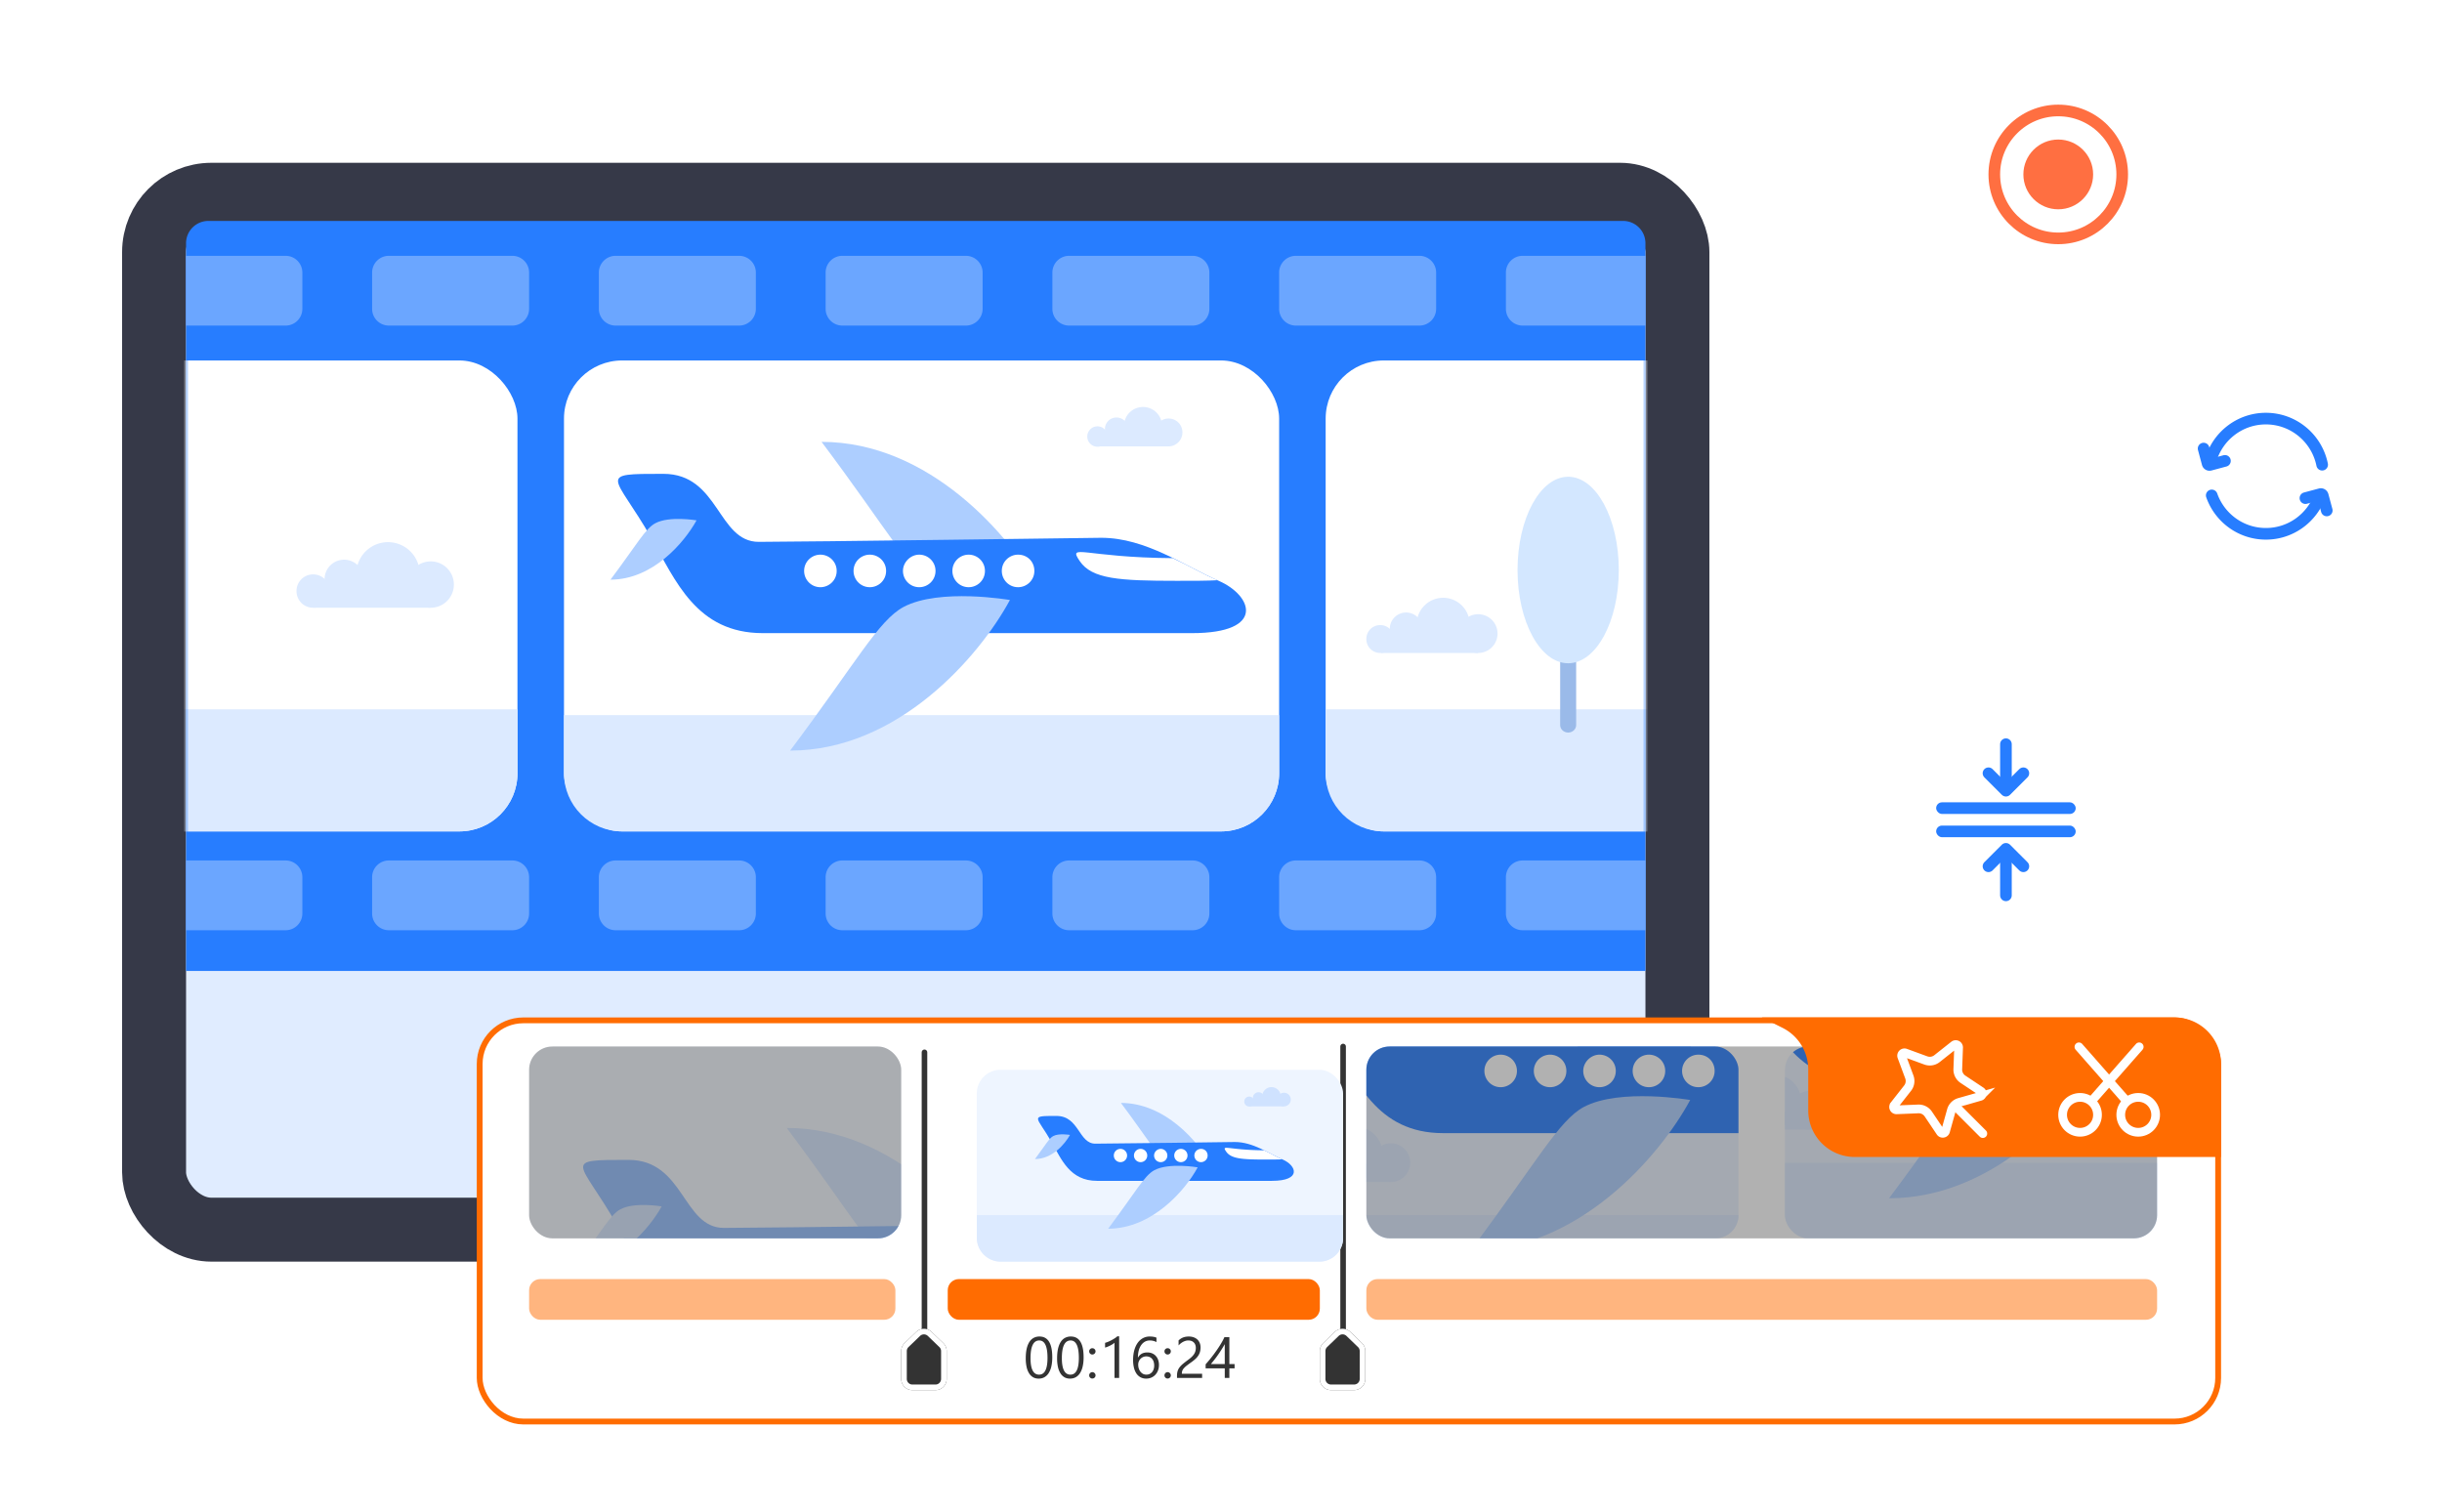 <svg xmlns="http://www.w3.org/2000/svg" width="420" height="260" fill="none"><g filter="url(#a)"><rect width="262" height="178" x="34.5" y="39.5" fill="#E0ECFF" stroke="#363948" stroke-width="11" rx="9.86"/><path fill="#277DFF" d="M40 47.84A3.84 3.84 0 0 1 43.84 44h243.32a3.84 3.84 0 0 1 3.84 3.84V173H40V47.84Z"/><path fill="#6BA6FF" fill-rule="evenodd" d="M57.12 50H40v12h17.12A2.88 2.88 0 0 0 60 59.12v-6.24A2.88 2.88 0 0 0 57.12 50Zm17.76 0A2.88 2.88 0 0 0 72 52.88v6.24A2.88 2.88 0 0 0 74.88 62h21.24A2.88 2.88 0 0 0 99 59.12v-6.24A2.88 2.88 0 0 0 96.12 50H74.88ZM111 52.88a2.88 2.88 0 0 1 2.88-2.88h21.24a2.88 2.88 0 0 1 2.88 2.88v6.24a2.88 2.88 0 0 1-2.88 2.88h-21.24a2.88 2.88 0 0 1-2.88-2.88v-6.24ZM152.88 50a2.88 2.88 0 0 0-2.88 2.88v6.24a2.88 2.88 0 0 0 2.88 2.88h21.24a2.88 2.88 0 0 0 2.88-2.88v-6.24a2.88 2.88 0 0 0-2.88-2.88h-21.24ZM189 52.88a2.88 2.88 0 0 1 2.88-2.88h21.24a2.88 2.88 0 0 1 2.88 2.88v6.24a2.88 2.88 0 0 1-2.88 2.88h-21.24a2.88 2.88 0 0 1-2.88-2.88v-6.24ZM230.88 50a2.88 2.88 0 0 0-2.88 2.88v6.24a2.88 2.88 0 0 0 2.88 2.88h21.24a2.88 2.88 0 0 0 2.88-2.88v-6.24a2.88 2.88 0 0 0-2.88-2.88h-21.24ZM267 52.88a2.88 2.88 0 0 1 2.88-2.88H291v12h-21.12a2.88 2.88 0 0 1-2.88-2.88v-6.24ZM57.12 154H40v12h17.12a2.88 2.88 0 0 0 2.88-2.88v-6.24a2.88 2.88 0 0 0-2.88-2.88Zm17.76 0a2.88 2.88 0 0 0-2.88 2.88v6.24a2.88 2.88 0 0 0 2.88 2.88h21.24a2.88 2.88 0 0 0 2.88-2.88v-6.24a2.88 2.88 0 0 0-2.88-2.88H74.88Zm36.12 2.88a2.88 2.88 0 0 1 2.88-2.88h21.24a2.88 2.88 0 0 1 2.88 2.88v6.24a2.88 2.88 0 0 1-2.88 2.88h-21.24a2.88 2.88 0 0 1-2.88-2.88v-6.24Zm41.88-2.88a2.88 2.88 0 0 0-2.88 2.88v6.24a2.88 2.88 0 0 0 2.88 2.88h21.24a2.88 2.88 0 0 0 2.88-2.88v-6.24a2.88 2.88 0 0 0-2.88-2.88h-21.24Zm36.12 2.88a2.88 2.88 0 0 1 2.88-2.88h21.24a2.88 2.88 0 0 1 2.88 2.88v6.24a2.88 2.88 0 0 1-2.88 2.88h-21.24a2.88 2.88 0 0 1-2.88-2.88v-6.24Zm41.88-2.88a2.88 2.88 0 0 0-2.88 2.88v6.24a2.88 2.88 0 0 0 2.88 2.88h21.24a2.88 2.88 0 0 0 2.88-2.88v-6.24a2.88 2.88 0 0 0-2.88-2.88h-21.24Zm36.12 2.88a2.88 2.88 0 0 1 2.88-2.88H291v12h-21.12a2.88 2.88 0 0 1-2.88-2.88v-6.24Z" clip-rule="evenodd"/><mask id="b" width="251" height="124" x="40" y="44" maskUnits="userSpaceOnUse" style="mask-type:alpha"><rect width="251" height="124" x="40" y="44" fill="#fff" rx="11.52"/></mask><g mask="url(#b)"><rect width="72" height="81" x="25" y="68" fill="#fff" rx="10"/><rect width="123" height="81" x="105" y="68" fill="#fff" rx="10"/><path fill="#DCEAFF" d="M228 129H105v10c0 5.523 4.477 10 10 10h103c5.523 0 10-4.477 10-10v-10Z"/><rect width="65" height="81" x="236" y="68" fill="#fff" rx="10"/><path fill="#DCEAFF" d="M324 128h-88v11c0 5.523 4.477 10 10 10h78v-21ZM9 128h88v11c0 5.523-4.477 10-10 10H9v-21Z"/></g><path fill="#ADCEFF" d="M187.101 107.9c-5.3-9.8-19.3-25.9-37.8-25.9 11.4 15.2 15.2 22.4 19.5 24.7 6.2 3.3 18.3 1.2 18.3 1.2Z"/><path fill="#277DFF" d="M197.4 98.5c7.7 0 14.4 4.9 20.2 7.4 5.8 2.5 8.2 9-4.6 9h-73.8c-11.4 0-15-9-19.2-16.4-6.3-11-9.6-11 2.1-11 9.6 0 9.3 11.7 16.4 11.7 7.1 0 58.9-.7 58.9-.7Z"/><path fill="#fff" d="M217.4 105.8c-2.4-1-4.9-2.5-7.7-3.8-15.2-.1-18.1-2.6-16 .5 2.1 3.1 6.8 3.4 16.7 3.4 3 0 5.2 0 7-.1ZM185.901 104.2c0 1.6-1.3 2.8-2.8 2.8-1.6 0-2.8-1.3-2.8-2.8 0-1.6 1.3-2.8 2.8-2.8 1.6 0 2.8 1.2 2.8 2.8ZM177.401 104.2c0 1.6-1.3 2.8-2.8 2.8-1.6 0-2.8-1.3-2.8-2.8 0-1.6 1.3-2.8 2.8-2.8 1.5 0 2.8 1.2 2.8 2.8ZM168.901 104.2c0 1.6-1.3 2.8-2.8 2.8-1.6 0-2.8-1.3-2.8-2.8 0-1.5 1.3-2.8 2.8-2.8 1.5 0 2.8 1.2 2.8 2.8ZM151.901 104.2c0 1.6-1.3 2.8-2.8 2.8-1.6 0-2.8-1.3-2.8-2.8 0-1.6 1.3-2.8 2.8-2.8 1.5 0 2.8 1.2 2.8 2.8ZM160.401 104.2c0 1.6-1.3 2.8-2.8 2.8-1.6 0-2.8-1.3-2.8-2.8 0-1.6 1.3-2.8 2.8-2.8 1.5 0 2.8 1.2 2.8 2.8Z"/><path fill="#ADCEFF" d="M181.698 109.2c-5.3 9.8-19.3 25.9-37.8 25.9 11.4-15.2 15.2-22.4 19.5-24.7 6.2-3.3 18.3-1.2 18.3-1.2ZM127.8 95.5c-2.1 3.8-7.5 10.2-14.8 10.2 4.5-6 6-8.8 7.7-9.7 2.4-1.3 7.1-.5 7.1-.5Z"/><path fill="#DCEAFF" d="M78.385 108.758a5.455 5.455 0 1 0-7.305-8.105 5.455 5.455 0 0 0 7.305 8.105Z"/><path fill="#DCEAFF" d="M82.014 110.532a3.987 3.987 0 1 0 0-7.973 3.987 3.987 0 0 0 0 7.973ZM64.736 107.665a2.836 2.836 0 0 1-2.868 2.867A2.836 2.836 0 0 1 59 107.665a2.836 2.836 0 0 1 2.868-2.868c1.608 0 2.868 1.329 2.868 2.868Z"/><path fill="#DCEAFF" d="M70.539 105.566a3.358 3.358 0 0 1-6.715 0 3.358 3.358 0 0 1 6.715 0Z"/><path fill="#DCEAFF" d="M82.016 106.755H62.012v3.778h20.004v-3.778ZM259.198 116.825a4.56 4.56 0 1 0-6.105-6.773 4.56 4.56 0 0 0 6.105 6.773Z"/><path fill="#DCEAFF" d="M262.23 118.308a3.331 3.331 0 1 0 0-6.663 3.331 3.331 0 0 0 0 6.663ZM247.793 115.911a2.37 2.37 0 0 1-2.397 2.397 2.37 2.37 0 0 1-2.396-2.397 2.37 2.37 0 0 1 2.396-2.396 2.407 2.407 0 0 1 2.397 2.396Z"/><path fill="#DCEAFF" d="M252.642 114.158a2.806 2.806 0 1 1-5.612 0 2.806 2.806 0 0 1 5.612 0Z"/><path fill="#DCEAFF" d="M262.232 115.152h-16.716v3.156h16.716v-3.156ZM207.859 79.273a3.268 3.268 0 0 1-3.273 3.273 3.268 3.268 0 0 1-3.274-3.273A3.268 3.268 0 0 1 204.586 76a3.268 3.268 0 0 1 3.273 3.273Z"/><path fill="#DCEAFF" d="M211.367 80.383c0 1.345-1.111 2.397-2.396 2.397a2.407 2.407 0 0 1-2.397-2.397c0-1.344 1.111-2.396 2.397-2.396a2.37 2.37 0 0 1 2.396 2.397ZM198.507 81.085c0 .935-.76 1.753-1.754 1.753-.935 0-1.753-.76-1.753-1.753 0-.935.76-1.754 1.753-1.754.994 0 1.754.819 1.754 1.754Z"/><path fill="#DCEAFF" d="M202.013 79.8a1.97 1.97 0 0 1-1.987 1.986 1.97 1.97 0 0 1-1.987-1.987 1.97 1.97 0 0 1 1.987-1.987 1.97 1.97 0 0 1 1.987 1.987Z"/><path fill="#DCEAFF" d="M208.97 80.5h-12.099v2.28h12.099V80.5Z"/><path fill="#9ABAE9" d="M279.082 130.731c0 .696-.621 1.269-1.375 1.269s-1.375-.573-1.375-1.269v-11.212c0-.696.621-1.269 1.375-1.269s1.375.573 1.375 1.269v11.212Z"/><path fill="#D3E7FF" d="M277.708 120.083c4.81 0 8.709-7.182 8.709-16.041 0-8.86-3.899-16.042-8.709-16.042-4.809 0-8.708 7.182-8.708 16.042 0 8.859 3.899 16.041 8.708 16.041Z"/></g><g filter="url(#c)"><rect width="299" height="69" x="86.5" y="179.5" fill="#fff" stroke="#FF6C01" rx="7.5"/><g clip-path="url(#d)" opacity=".5"><rect width="64" height="33" x="95" y="184" fill="#EAF2FF" rx="4"/><path fill="#ADCEFF" d="M177.101 223.9c-5.3-9.8-19.3-25.9-37.8-25.9 11.4 15.2 15.2 22.4 19.5 24.7 6.2 3.3 18.3 1.2 18.3 1.2Z"/><path fill="#277DFF" d="M187.4 214.5c7.7 0 14.4 4.9 20.2 7.4 5.8 2.5 8.2 9-4.6 9h-73.8c-11.4 0-15-9-19.2-16.4-6.3-11-9.6-11 2.1-11 9.6 0 9.3 11.7 16.4 11.7 7.1 0 58.9-.7 58.9-.7Z"/><path fill="#ADCEFF" d="M117.8 211.5c-2.1 3.8-7.5 10.2-14.8 10.2 4.5-6 6-8.8 7.7-9.7 2.4-1.3 7.1-.5 7.1-.5Z"/></g><g clip-path="url(#e)"><rect width="64" height="33" x="239" y="184" fill="#EAF2FF" rx="4"/><path fill="#DCEAFF" d="M341 213H218v10c0 5.523 4.477 10 10 10h103c5.523 0 10-4.477 10-10v-10Z"/><path fill="#ADCEFF" d="M300.101 191.9c-5.3-9.8-19.3-25.9-37.8-25.9 11.4 15.2 15.2 22.4 19.5 24.7 6.2 3.3 18.3 1.2 18.3 1.2Z"/><path fill="#277DFF" d="M310.4 182.5c7.7 0 14.4 4.9 20.2 7.4 5.8 2.5 8.2 9-4.6 9h-73.8c-11.4 0-15-9-19.2-16.4-6.3-11-9.6-11 2.1-11 9.6 0 9.3 11.7 16.4 11.7 7.1 0 58.9-.7 58.9-.7Z"/><path fill="#fff" d="M298.901 188.2c0 1.6-1.3 2.8-2.8 2.8-1.6 0-2.8-1.3-2.8-2.8 0-1.6 1.3-2.8 2.8-2.8 1.6 0 2.8 1.2 2.8 2.8ZM290.401 188.2c0 1.6-1.3 2.8-2.8 2.8-1.6 0-2.8-1.3-2.8-2.8 0-1.6 1.3-2.8 2.8-2.8 1.5 0 2.8 1.2 2.8 2.8ZM281.901 188.2c0 1.6-1.3 2.8-2.8 2.8-1.6 0-2.8-1.3-2.8-2.8 0-1.5 1.3-2.8 2.8-2.8 1.5 0 2.8 1.2 2.8 2.8ZM264.901 188.2c0 1.6-1.3 2.8-2.8 2.8-1.6 0-2.8-1.3-2.8-2.8 0-1.6 1.3-2.8 2.8-2.8 1.5 0 2.8 1.2 2.8 2.8ZM273.401 188.2c0 1.6-1.3 2.8-2.8 2.8-1.6 0-2.8-1.3-2.8-2.8 0-1.6 1.3-2.8 2.8-2.8 1.5 0 2.8 1.2 2.8 2.8Z"/><path fill="#ADCEFF" d="M294.698 193.2c-5.3 9.8-19.3 25.9-37.8 25.9 11.4-15.2 15.2-22.4 19.5-24.7 6.2-3.3 18.3-1.2 18.3-1.2ZM240.8 179.5c-2.1 3.8-7.5 10.2-14.8 10.2 4.5-6 6-8.8 7.7-9.7 2.4-1.3 7.1-.5 7.1-.5Z"/><path fill="#DCEAFF" d="M240.198 205.825a4.56 4.56 0 1 0-6.106-6.772 4.56 4.56 0 0 0 6.106 6.772Z"/><path fill="#DCEAFF" d="M243.23 207.308a3.331 3.331 0 1 0 0-6.662 3.331 3.331 0 0 0 0 6.662Z"/><path fill="#DCEAFF" d="M243.232 204.152h-16.716v3.156h16.716v-3.156Z"/></g><g clip-path="url(#f)"><rect width="64" height="33" x="311" y="184" fill="#EAF2FF" rx="4"/><path fill="#DCEAFF" d="M413 204H290v10c0 5.523 4.477 10 10 10h103c5.523 0 10-4.477 10-10v-10Z"/><path fill="#ADCEFF" d="M372.101 182.9c-5.3-9.8-19.3-25.9-37.8-25.9 11.4 15.2 15.2 22.4 19.5 24.7 6.2 3.3 18.3 1.2 18.3 1.2Z"/><path fill="#277DFF" d="M382.4 173.5c7.7 0 14.4 4.9 20.2 7.4 5.8 2.5 8.2 9-4.6 9h-73.8c-11.4 0-15-9-19.2-16.4-6.3-11-9.6-11 2.1-11 9.6 0 9.3 11.7 16.4 11.7 7.1 0 58.9-.7 58.9-.7Z"/><path fill="#ADCEFF" d="M366.698 184.2c-5.3 9.8-19.3 25.9-37.8 25.9 11.4-15.2 15.2-22.4 19.5-24.7 6.2-3.3 18.3-1.2 18.3-1.2Z"/><path fill="#DCEAFF" d="M312.198 196.825a4.56 4.56 0 1 0-6.106-6.772 4.56 4.56 0 0 0 6.106 6.772Z"/><path fill="#DCEAFF" d="M315.23 198.308a3.331 3.331 0 1 0 0-6.662 3.331 3.331 0 0 0 0 6.662Z"/><path fill="#DCEAFF" d="M315.232 195.152h-16.716v3.156h16.716v-3.156Z"/></g><rect width="136" height="33" x="239" y="184" fill="#3D3E3E" opacity=".4" rx="4"/><path fill="#FF6C01" d="M386 187a8 8 0 0 0-8-8h-71l3.578 1.789a8 8 0 0 1 4.422 7.156V195a8 8 0 0 0 8 8h63v-16Z"/><circle cx="361.75" cy="195.75" r="3" stroke="#fff" stroke-width="1.5"/><circle cx="371.75" cy="195.75" r="3" stroke="#fff" stroke-width="1.5"/><path fill="#fff" d="M372.419 183.496a.75.75 0 0 0-1.059.068l-7.866 8.946a.75.75 0 1 0 1.127.99l7.866-8.946a.75.75 0 0 0-.068-1.058Z"/><path fill="#fff" d="M361.062 183.496a.748.748 0 0 1 1.058.068l7.866 8.946a.749.749 0 1 1-1.126.99l-7.866-8.946a.749.749 0 0 1 .068-1.058ZM345.566 198.455a.75.75 0 0 1-1.061 1.06l1.061-1.06Zm-4.97-4.97 4.97 4.97-1.061 1.06-4.97-4.969 1.061-1.061Z"/><path stroke="#fff" stroke-width="1.5" d="M331.722 185.114a.493.493 0 0 0-.631.634l1.296 3.492c.241.65.128 1.378-.3 1.923l-2.299 2.93a.492.492 0 0 0 .408.796l3.721-.153a1.992 1.992 0 0 1 1.736.88l2.077 3.092c.234.349.77.263.883-.142l1.004-3.587a1.994 1.994 0 0 1 1.373-1.379l3.583-1.019a.493.493 0 0 0 .138-.884l-3.101-2.063a1.995 1.995 0 0 1-.888-1.733l.138-3.722a.492.492 0 0 0-.798-.404l-2.92 2.312a1.994 1.994 0 0 1-1.922.308l-3.498-1.281Z"/><path stroke="#333" stroke-linecap="round" stroke-width=".96" d="M235 236v-52"/><g filter="url(#g)"><path fill="#333" d="M231 241.175c0 1.06.86 1.92 1.92 1.92h3.977c1.06 0 1.92-.86 1.92-1.92v-4.791c0-.522-.213-1.021-.588-1.383l-1.989-1.915a1.921 1.921 0 0 0-2.663 0l-1.989 1.915a1.919 1.919 0 0 0-.588 1.383v4.791Z"/><path stroke="#fff" stroke-width=".96" d="M231.48 241.175c0 .795.645 1.44 1.44 1.44h3.977a1.44 1.44 0 0 0 1.44-1.44v-4.791c0-.391-.159-.766-.441-1.037l-1.989-1.915a1.44 1.44 0 0 0-1.997 0l-1.989 1.915a1.439 1.439 0 0 0-.441 1.037v4.791Z"/></g><path stroke="#333" stroke-linecap="round" stroke-width=".96" d="M163 236v-51"/><g filter="url(#h)"><path fill="#333" d="M159 241.177c0 1.061.86 1.92 1.92 1.92h3.977a1.92 1.92 0 0 0 1.92-1.92v-4.79c0-.522-.213-1.021-.588-1.383l-1.989-1.915a1.92 1.92 0 0 0-2.663 0l-1.989 1.915a1.919 1.919 0 0 0-.588 1.383v4.79Z"/><path stroke="#fff" stroke-width=".96" d="M159.48 241.177c0 .796.645 1.44 1.44 1.44h3.977a1.44 1.44 0 0 0 1.44-1.44v-4.79c0-.392-.159-.766-.441-1.037l-1.989-1.915a1.44 1.44 0 0 0-1.997 0l-1.989 1.915a1.437 1.437 0 0 0-.441 1.037v4.79Z"/></g><path fill="#333" d="M184.98 237.47c0 .586-.053 1.105-.161 1.558a3.573 3.573 0 0 1-.459 1.147 2.066 2.066 0 0 1-.737.708c-.29.16-.62.239-.991.239-.352 0-.666-.076-.943-.229a2.004 2.004 0 0 1-.693-.679 3.427 3.427 0 0 1-.43-1.089 6.818 6.818 0 0 1-.146-1.484c0-.612.05-1.152.151-1.621.104-.469.256-.861.454-1.177a2 2 0 0 1 .738-.718 2.068 2.068 0 0 1 1.015-.244c1.468 0 2.202 1.196 2.202 3.589Zm-.82.078c0-1.992-.473-2.988-1.421-2.988-.999 0-1.499 1.014-1.499 3.042 0 1.891.49 2.837 1.47 2.837.967 0 1.45-.964 1.45-2.891Zm6.211-.078c0 .586-.054 1.105-.161 1.558a3.573 3.573 0 0 1-.459 1.147 2.074 2.074 0 0 1-.737.708c-.29.16-.62.239-.992.239-.351 0-.665-.076-.942-.229a2.004 2.004 0 0 1-.693-.679 3.427 3.427 0 0 1-.43-1.089 6.757 6.757 0 0 1-.146-1.484c0-.612.05-1.152.151-1.621.104-.469.255-.861.454-1.177.199-.319.444-.558.737-.718a2.075 2.075 0 0 1 1.016-.244c1.468 0 2.202 1.196 2.202 3.589Zm-.82.078c0-1.992-.474-2.988-1.421-2.988-.999 0-1.499 1.014-1.499 3.042 0 1.891.49 2.837 1.47 2.837.966 0 1.45-.964 1.45-2.891Zm2.319-.571a.529.529 0 0 1-.386-.161.536.536 0 0 1-.156-.386.536.536 0 0 1 .542-.537.543.543 0 0 1 .552.537c0 .15-.054.278-.161.386a.535.535 0 0 1-.391.161Zm0 4.131a.529.529 0 0 1-.386-.161.536.536 0 0 1-.156-.386c0-.15.052-.279.156-.386a.519.519 0 0 1 .386-.166c.153 0 .283.055.391.166a.527.527 0 0 1 .161.386c0 .15-.054.278-.161.386a.535.535 0 0 1-.391.161Zm4.614-.108h-.8v-6.05a1.858 1.858 0 0 1-.274.215 5.224 5.224 0 0 1-.869.454 3.339 3.339 0 0 1-.479.162v-.811a4.85 4.85 0 0 0 .557-.195 7.388 7.388 0 0 0 1.123-.601c.169-.114.316-.225.44-.332h.302V241Zm6.846-2.221c0 .341-.055.655-.166.942a2.276 2.276 0 0 1-.459.742 2.079 2.079 0 0 1-.698.488c-.27.114-.563.171-.879.171-.352 0-.667-.073-.947-.219a2.041 2.041 0 0 1-.708-.63 3.103 3.103 0 0 1-.44-1.011 5.46 5.46 0 0 1-.151-1.343c0-.609.067-1.16.2-1.655.137-.498.329-.923.576-1.274a2.67 2.67 0 0 1 .904-.821 2.41 2.41 0 0 1 1.176-.288c.482 0 .869.067 1.162.2v.757a2.472 2.472 0 0 0-1.142-.278c-.313 0-.594.07-.845.21-.251.14-.465.338-.644.595a2.893 2.893 0 0 0-.415.923 4.75 4.75 0 0 0-.142 1.206h.019c.323-.582.855-.874 1.597-.874.306 0 .581.052.825.157.248.104.458.252.63.444.176.189.311.415.405.679.095.263.142.556.142.879Zm-.82.102c0-.244-.031-.464-.093-.659a1.403 1.403 0 0 0-.269-.498 1.098 1.098 0 0 0-.424-.313 1.431 1.431 0 0 0-.577-.112 1.36 1.36 0 0 0-.991.42 1.436 1.436 0 0 0-.293.449 1.44 1.44 0 0 0-.102.542c0 .241.034.467.102.679.069.208.165.391.288.547.124.156.271.28.44.371.172.088.363.132.571.132.202 0 .386-.038.552-.113.166-.078.307-.185.425-.322.117-.137.208-.299.273-.488.065-.192.098-.404.098-.635Zm2.309-1.904a.527.527 0 0 1-.385-.161.533.533 0 0 1-.157-.386.534.534 0 0 1 .542-.537c.153 0 .284.052.391.156a.511.511 0 0 1 .161.381c0 .15-.054.278-.161.386a.534.534 0 0 1-.391.161Zm0 4.131a.527.527 0 0 1-.385-.161.533.533 0 0 1-.157-.386c0-.15.052-.279.157-.386a.516.516 0 0 1 .385-.166c.153 0 .284.055.391.166a.527.527 0 0 1 .161.386c0 .15-.054.278-.161.386a.534.534 0 0 1-.391.161Zm4.849-5.274c0-.215-.034-.402-.103-.561a1.047 1.047 0 0 0-.273-.396 1.086 1.086 0 0 0-.405-.239 1.694 1.694 0 0 0-.967-.015 2.35 2.35 0 0 0-.44.176 2.83 2.83 0 0 0-.776.615v-.859a2.37 2.37 0 0 1 .752-.498c.28-.117.62-.176 1.021-.176.286 0 .551.042.795.127.245.081.456.202.635.361.179.16.319.357.42.591.104.235.156.503.156.806 0 .277-.032.527-.097.752a2.256 2.256 0 0 1-.288.635 2.974 2.974 0 0 1-.484.571 6.984 6.984 0 0 1-.688.557 26.57 26.57 0 0 0-.816.6 3.617 3.617 0 0 0-.507.469 1.372 1.372 0 0 0-.264.434c-.049.144-.073.31-.073.498h3.486V241h-4.321v-.346c0-.3.032-.564.097-.791a2.05 2.05 0 0 1 .323-.65c.149-.205.345-.41.586-.615.244-.205.542-.436.893-.693.254-.183.466-.357.635-.523.172-.166.311-.332.415-.498.104-.166.177-.334.22-.503.045-.172.068-.355.068-.547Zm5.771-1.836v4.624h.899v.733h-.899V241h-.791v-1.645h-3.291v-.694a25.27 25.27 0 0 0 1.822-2.299c.286-.404.55-.806.791-1.206.244-.404.449-.79.615-1.158h.854Zm-3.178 4.624h2.387v-3.427c-.244.426-.475.807-.693 1.142-.218.335-.426.64-.625.913-.195.274-.382.521-.561.742l-.508.63Z"/><rect width="63" height="7" x="95" y="224" fill="#FF6C01" opacity=".5" rx="1.92"/><rect width="136" height="7" x="239" y="224" fill="#FF6C01" opacity=".5" rx="1.92"/><rect width="64" height="7" x="167" y="224" fill="#FF6C01" rx="1.92"/><rect width="64" height="33" x="95" y="184" fill="#3D3E3E" opacity=".4" rx="4"/></g><g filter="url(#i)"><rect width="42" height="42" x="365" y="65" fill="#fff" rx="10"/><path stroke="#277DFF" stroke-linecap="round" stroke-width="2" d="M376.398 89.21c1.356 3.848 5.014 6.605 9.313 6.605 4.3 0 7.957-2.757 9.313-6.605M395.387 83.926c-.914-4.522-4.899-7.926-9.677-7.926-4.521 0-8.332 3.049-9.503 7.209a8.907 8.907 0 0 0-.086.325"/><path stroke="#277DFF" stroke-linecap="round" stroke-width="2" d="m375 81.153.688 2.567c.048.18.233.287.413.239l2.567-.688M396.18 91.796l-.688-2.567a.338.338 0 0 0-.414-.239l-2.567.688"/></g><g filter="url(#j)"><rect width="42" height="42" x="320" y="125" fill="#fff" rx="10"/><path stroke="#277DFF" stroke-linecap="round" stroke-width="2" d="M341 132v7M341 158v-7"/><path stroke="#277DFF" stroke-linecap="round" stroke-linejoin="round" stroke-width="2" d="m338 137 3 3 3-3M338 153l3-3 3 3"/><rect width="24" height="2" x="329" y="142" fill="#277DFF" rx="1"/><rect width="24" height="2" x="329" y="146" fill="#277DFF" rx="1"/></g><g filter="url(#k)"><rect width="42" height="42" x="329" y="13" fill="#fff" rx="10"/><circle cx="350" cy="34" r="11" stroke="#FF6F41" stroke-width="2"/><circle cx="350" cy="34" r="6" fill="#FF6F41"/></g><rect width="63" height="33" x="168" y="184" fill="#EEF5FF" rx="4.074"/><path fill="#DCEAFF" d="M231 209h-63v3.926a4.074 4.074 0 0 0 4.074 4.074h54.852a4.074 4.074 0 0 0 4.074-4.074V209Z"/><path fill="#ADCEFF" d="M208.189 200.255c-2.159-3.992-7.863-10.551-15.4-10.551 4.645 6.192 6.193 9.126 7.945 10.063 2.525 1.344 7.455.488 7.455.488Z"/><path fill="#277DFF" d="M212.386 196.426c3.137 0 5.867 1.996 8.23 3.015 2.363 1.018 3.34 3.666-1.875 3.666h-30.066c-4.645 0-6.111-3.666-7.822-6.681-2.567-4.482-3.912-4.482.855-4.482 3.911 0 3.789 4.767 6.682 4.767 2.892 0 23.996-.285 23.996-.285Z"/><path fill="#fff" d="M220.531 199.4c-.977-.408-1.996-1.019-3.137-1.548-6.192-.041-7.374-1.06-6.518.203.855 1.263 2.77 1.386 6.803 1.386 1.223 0 2.119 0 2.852-.041ZM207.699 198.748c0 .652-.529 1.141-1.14 1.141a1.14 1.14 0 0 1-1.141-1.141c0-.652.53-1.141 1.141-1.141.652 0 1.14.489 1.14 1.141ZM204.239 198.748a1.14 1.14 0 0 1-1.141 1.141 1.14 1.14 0 0 1-1.141-1.141c0-.652.53-1.141 1.141-1.141a1.14 1.14 0 0 1 1.141 1.141ZM200.774 198.748a1.14 1.14 0 0 1-1.141 1.141 1.14 1.14 0 0 1-1.141-1.141c0-.611.53-1.141 1.141-1.141a1.14 1.14 0 0 1 1.141 1.141ZM193.848 198.748a1.14 1.14 0 0 1-1.141 1.141 1.14 1.14 0 0 1-1.141-1.141c0-.652.53-1.141 1.141-1.141a1.14 1.14 0 0 1 1.141 1.141ZM197.313 198.748a1.14 1.14 0 0 1-1.141 1.141 1.14 1.14 0 0 1-1.141-1.141c0-.652.53-1.141 1.141-1.141a1.14 1.14 0 0 1 1.141 1.141Z"/><path fill="#ADCEFF" d="M205.99 200.785c-2.159 3.993-7.863 10.552-15.4 10.552 4.644-6.193 6.192-9.126 7.944-10.063 2.526-1.345 7.456-.489 7.456-.489ZM184.03 195.204c-.856 1.548-3.056 4.155-6.03 4.155 1.833-2.444 2.444-3.585 3.137-3.952.978-.529 2.893-.203 2.893-.203Z"/><path fill="#CFE2FF" d="M220.282 188.581c0 .885-.714 1.6-1.6 1.6-.886 0-1.6-.715-1.6-1.6 0-.886.714-1.6 1.6-1.6.886 0 1.6.714 1.6 1.6Z"/><path fill="#CFE2FF" d="M221.999 189.124c0 .657-.543 1.171-1.171 1.171a1.177 1.177 0 0 1-1.172-1.171c0-.657.543-1.172 1.172-1.172.657 0 1.171.515 1.171 1.172ZM215.714 189.466a.859.859 0 0 1-.857.857.86.86 0 0 1-.857-.857.86.86 0 0 1 .857-.857c.486 0 .857.4.857.857Z"/><path fill="#CFE2FF" d="M217.427 188.838a.963.963 0 0 1-.971.971.963.963 0 0 1-.972-.971c0-.543.429-.971.972-.971.543 0 .971.428.971.971Z"/><path fill="#CFE2FF" d="M220.828 189.181h-5.914v1.114h5.914v-1.114Z"/><defs><filter id="a" width="281" height="195" x="21" y="28" color-interpolation-filters="sRGB" filterUnits="userSpaceOnUse"><feFlood flood-opacity="0" result="BackgroundImageFix"/><feColorMatrix in="SourceAlpha" result="hardAlpha" values="0 0 0 0 0 0 0 0 0 0 0 0 0 0 0 0 0 0 127 0"/><feOffset dx="-8" dy="-6"/><feComposite in2="hardAlpha" operator="out"/><feColorMatrix values="0 0 0 0 0.577 0 0 0 0 0.769 0 0 0 0 0.991 0 0 0 1 0"/><feBlend in2="BackgroundImageFix" result="effect1_dropShadow_1553_38912"/><feBlend in="SourceGraphic" in2="effect1_dropShadow_1553_38912" result="shape"/></filter><filter id="c" width="304" height="74" x="82" y="175" color-interpolation-filters="sRGB" filterUnits="userSpaceOnUse"><feFlood flood-opacity="0" result="BackgroundImageFix"/><feColorMatrix in="SourceAlpha" result="hardAlpha" values="0 0 0 0 0 0 0 0 0 0 0 0 0 0 0 0 0 0 127 0"/><feOffset dx="-4" dy="-4"/><feComposite in2="hardAlpha" operator="out"/><feColorMatrix values="0 0 0 0 0.888 0 0 0 0 0.648 0 0 0 0 0.475 0 0 0 1 0"/><feBlend in2="BackgroundImageFix" result="effect1_dropShadow_1553_38912"/><feBlend in="SourceGraphic" in2="effect1_dropShadow_1553_38912" result="shape"/></filter><filter id="g" width="11.656" height="14.385" x="229.08" y="230.629" color-interpolation-filters="sRGB" filterUnits="userSpaceOnUse"><feFlood flood-opacity="0" result="BackgroundImageFix"/><feColorMatrix in="SourceAlpha" result="hardAlpha" values="0 0 0 0 0 0 0 0 0 0 0 0 0 0 0 0 0 0 127 0"/><feOffset/><feGaussianBlur stdDeviation=".96"/><feComposite in2="hardAlpha" operator="out"/><feColorMatrix values="0 0 0 0 0 0 0 0 0 0 0 0 0 0 0 0 0 0 0.25 0"/><feBlend in2="BackgroundImageFix" result="effect1_dropShadow_1553_38912"/><feBlend in="SourceGraphic" in2="effect1_dropShadow_1553_38912" result="shape"/></filter><filter id="h" width="11.656" height="14.385" x="157.08" y="230.632" color-interpolation-filters="sRGB" filterUnits="userSpaceOnUse"><feFlood flood-opacity="0" result="BackgroundImageFix"/><feColorMatrix in="SourceAlpha" result="hardAlpha" values="0 0 0 0 0 0 0 0 0 0 0 0 0 0 0 0 0 0 127 0"/><feOffset/><feGaussianBlur stdDeviation=".96"/><feComposite in2="hardAlpha" operator="out"/><feColorMatrix values="0 0 0 0 0 0 0 0 0 0 0 0 0 0 0 0 0 0 0.25 0"/><feBlend in2="BackgroundImageFix" result="effect1_dropShadow_1553_38912"/><feBlend in="SourceGraphic" in2="effect1_dropShadow_1553_38912" result="shape"/></filter><filter id="i" width="46" height="46" x="365" y="61" color-interpolation-filters="sRGB" filterUnits="userSpaceOnUse"><feFlood flood-opacity="0" result="BackgroundImageFix"/><feColorMatrix in="SourceAlpha" result="hardAlpha" values="0 0 0 0 0 0 0 0 0 0 0 0 0 0 0 0 0 0 127 0"/><feOffset dx="4" dy="-4"/><feComposite in2="hardAlpha" operator="out"/><feColorMatrix values="0 0 0 0 0.576 0 0 0 0 0.769 0 0 0 0 0.992 0 0 0 1 0"/><feBlend in2="BackgroundImageFix" result="effect1_dropShadow_1553_38912"/><feBlend in="SourceGraphic" in2="effect1_dropShadow_1553_38912" result="shape"/></filter><filter id="j" width="46" height="46" x="320" y="121" color-interpolation-filters="sRGB" filterUnits="userSpaceOnUse"><feFlood flood-opacity="0" result="BackgroundImageFix"/><feColorMatrix in="SourceAlpha" result="hardAlpha" values="0 0 0 0 0 0 0 0 0 0 0 0 0 0 0 0 0 0 127 0"/><feOffset dx="4" dy="-4"/><feComposite in2="hardAlpha" operator="out"/><feColorMatrix values="0 0 0 0 0.576 0 0 0 0 0.769 0 0 0 0 0.992 0 0 0 1 0"/><feBlend in2="BackgroundImageFix" result="effect1_dropShadow_1553_38912"/><feBlend in="SourceGraphic" in2="effect1_dropShadow_1553_38912" result="shape"/></filter><filter id="k" width="46" height="46" x="329" y="9" color-interpolation-filters="sRGB" filterUnits="userSpaceOnUse"><feFlood flood-opacity="0" result="BackgroundImageFix"/><feColorMatrix in="SourceAlpha" result="hardAlpha" values="0 0 0 0 0 0 0 0 0 0 0 0 0 0 0 0 0 0 127 0"/><feOffset dx="4" dy="-4"/><feComposite in2="hardAlpha" operator="out"/><feColorMatrix values="0 0 0 0 0.576 0 0 0 0 0.769 0 0 0 0 0.992 0 0 0 1 0"/><feBlend in2="BackgroundImageFix" result="effect1_dropShadow_1553_38912"/><feBlend in="SourceGraphic" in2="effect1_dropShadow_1553_38912" result="shape"/></filter><clipPath id="d"><rect width="64" height="33" x="95" y="184" fill="#fff" rx="4"/></clipPath><clipPath id="e"><rect width="64" height="33" x="239" y="184" fill="#fff" rx="4"/></clipPath><clipPath id="f"><rect width="64" height="33" x="311" y="184" fill="#fff" rx="4"/></clipPath></defs></svg>